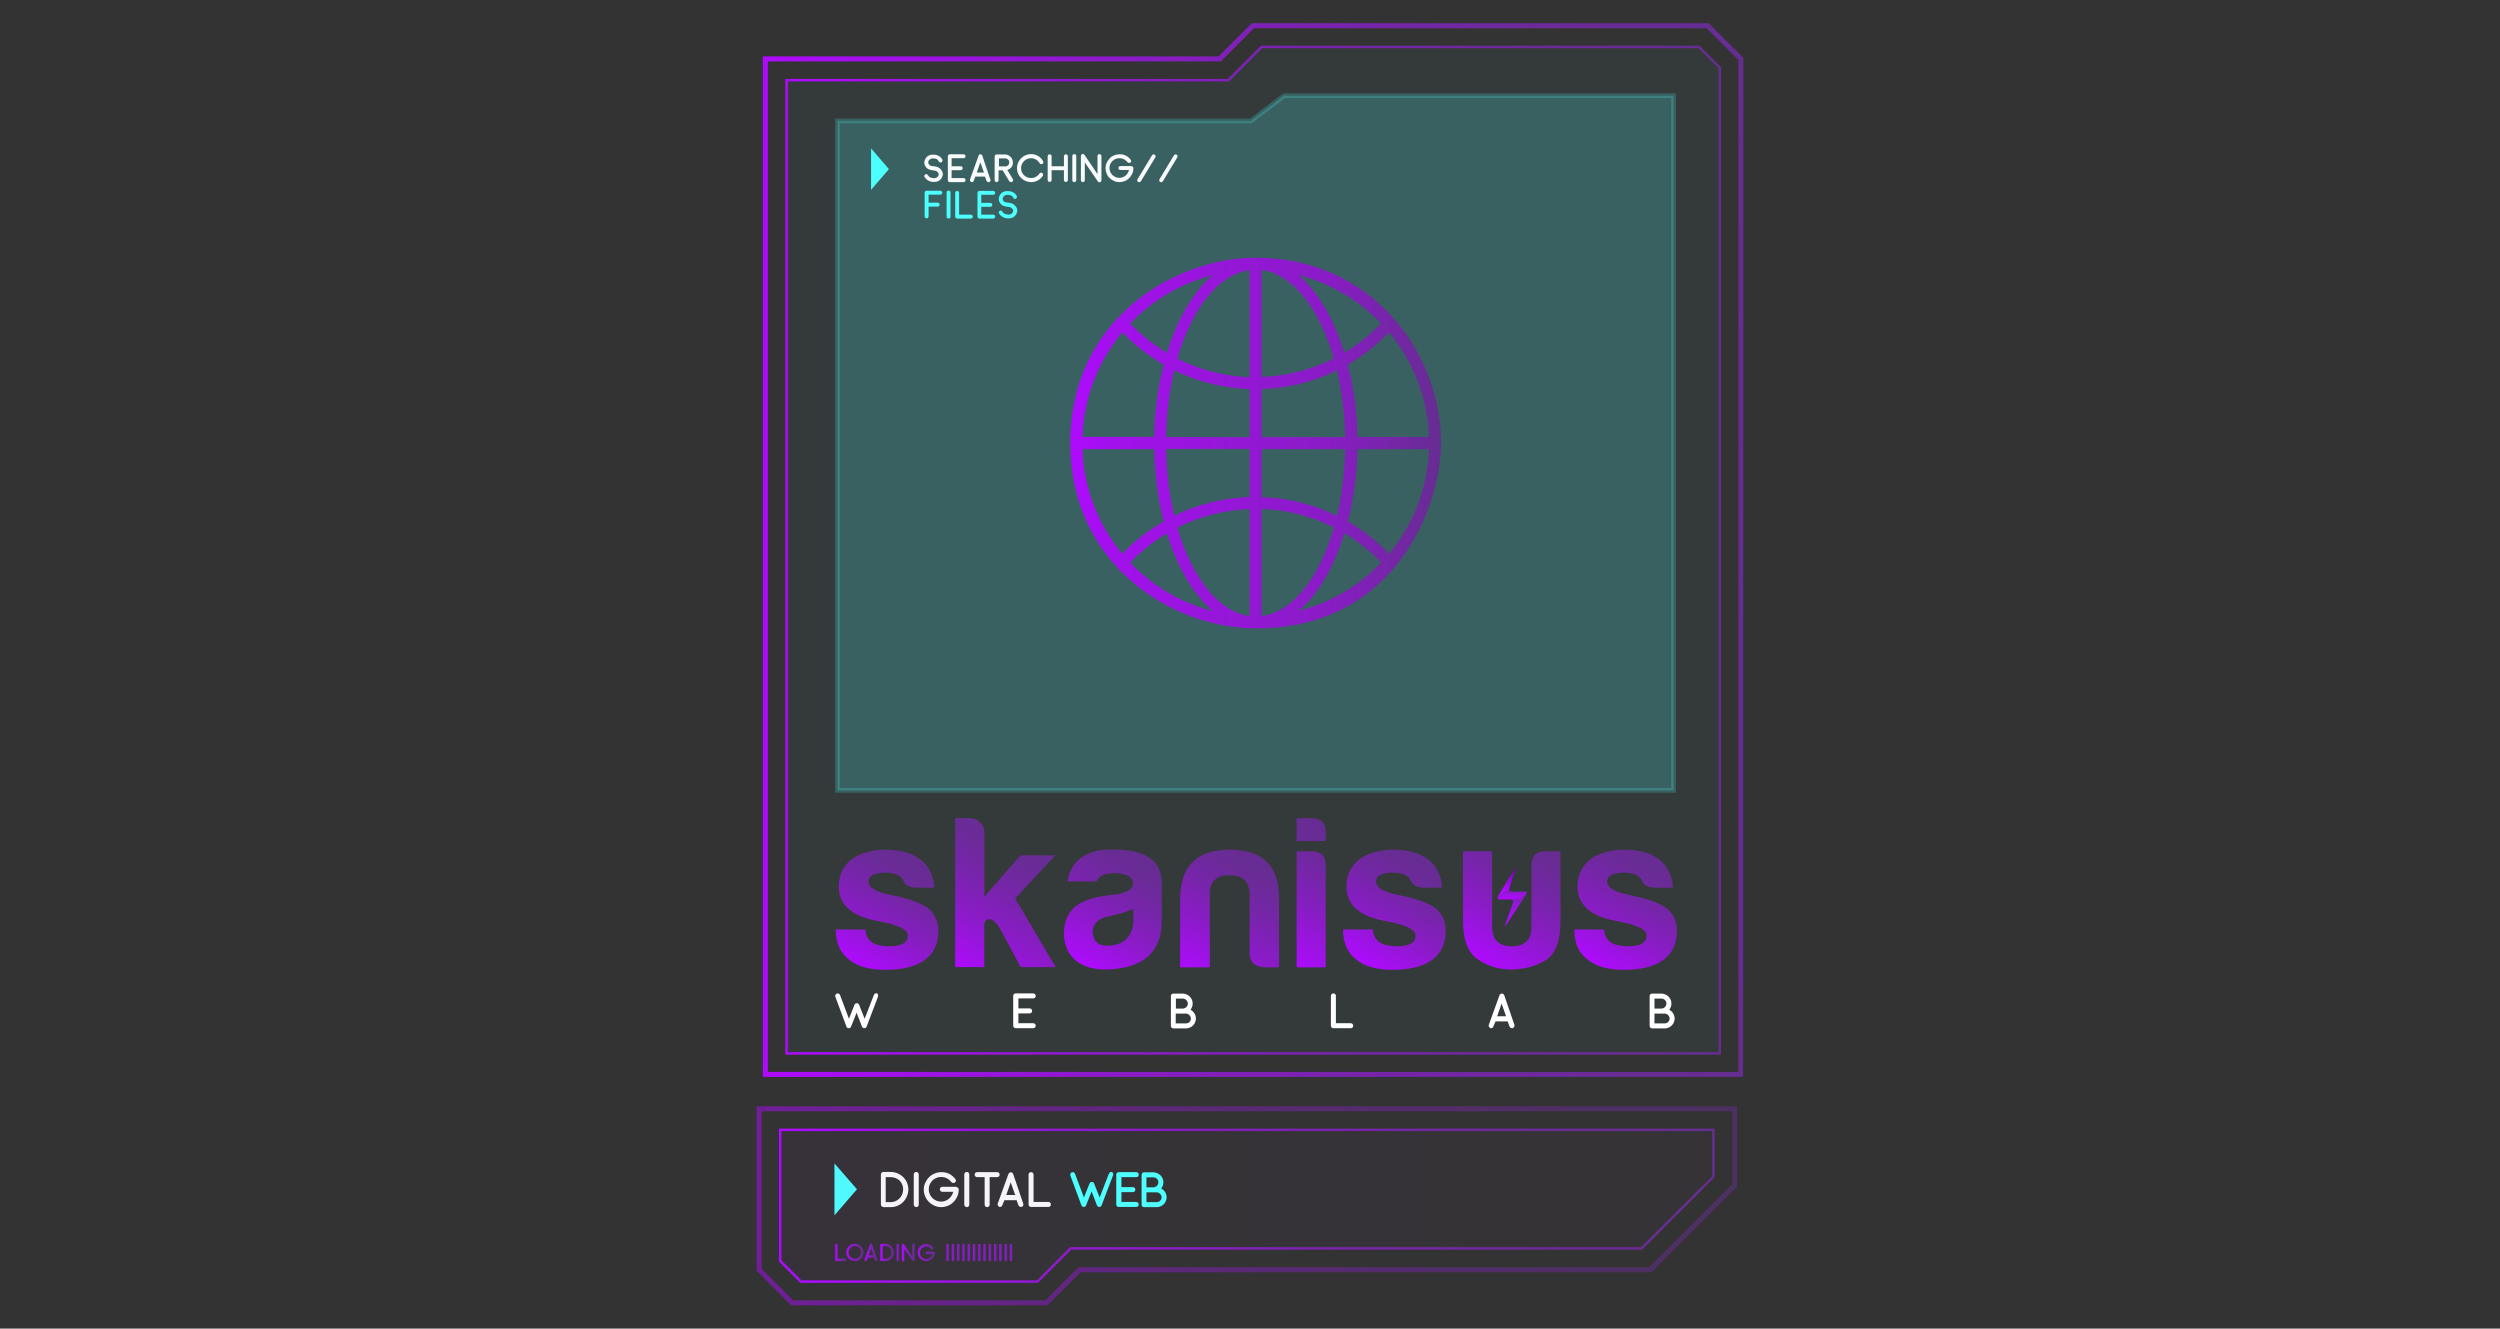 <?xml version="1.0" encoding="utf-8"?>
<!-- Generator: Adobe Illustrator 25.3.1, SVG Export Plug-In . SVG Version: 6.00 Build 0)  -->
<svg version="1.1" id="Capa_1" xmlns="http://www.w3.org/2000/svg" xmlns:xlink="http://www.w3.org/1999/xlink" x="0px" y="0px"
	 viewBox="0 0 1400 744" style="enable-background:new 0 0 1400 744;" xml:space="preserve">
<rect x="0" y="0" width="1400" height="744" fill="#333333" stroke="none"/>
<style type="text/css">
	.st0{opacity:3.000000e-02;}
	.st1{fill:#4DFFFF;}
	.st2{fill:url(#SVGID_1_);}
	.st3{fill:url(#SVGID_2_);}
	.st4{fill:#F9FAFC;}
	.st5{fill:url(#SVGID_3_);}
	.st6{fill:url(#SVGID_4_);}
	.st7{fill:url(#SVGID_5_);}
	.st8{fill:url(#SVGID_6_);}
	.st9{fill:url(#SVGID_7_);}
	.st10{fill:url(#SVGID_8_);}
	.st11{fill:url(#SVGID_9_);}
	.st12{fill:url(#SVGID_10_);}
	.st13{fill:url(#SVGID_11_);}
	.st14{fill:url(#SVGID_12_);}
	.st15{fill:url(#SVGID_13_);}
	.st16{fill:url(#SVGID_14_);}
	.st17{fill:url(#SVGID_15_);}
	.st18{fill:url(#SVGID_16_);}
	.st19{fill:url(#SVGID_17_);}
	.st20{fill:url(#SVGID_18_);}
	.st21{fill:url(#SVGID_19_);}
	.st22{fill:url(#SVGID_20_);}
	.st23{fill:url(#SVGID_21_);}
	.st24{fill:url(#SVGID_22_);}
	.st25{opacity:0.5;}
	.st26{fill:url(#SVGID_23_);}
	.st27{fill:url(#SVGID_24_);}
	.st28{fill:url(#SVGID_25_);}
	.st29{opacity:0.2;}
	.st30{opacity:0.2;fill:none;stroke:#4DFFFF;stroke-width:2.64;stroke-miterlimit:10;enable-background:new    ;}
	.st31{fill:url(#SVGID_26_);}
	.st32{fill:url(#SVGID_27_);}
	.st33{fill:url(#SVGID_28_);}
	.st34{fill:url(#SVGID_29_);}
	.st35{fill:url(#SVGID_30_);}
	.st36{fill:url(#SVGID_31_);}
	.st37{fill:url(#SVGID_32_);}
	.st38{fill:url(#SVGID_33_);}
	.st39{fill:url(#SVGID_34_);}
	.st40{fill:url(#SVGID_35_);}
	.st41{fill:url(#SVGID_36_);}
	.st42{fill:#FFFFFF;}
	.st43{fill:url(#SVGID_37_);}
</style>
<g class="st0">
	<g>
		<polygon class="st1" points="963.8,590.6 963.8,37.6 951.7,25.6 706.2,25.6 687.6,44.2 439.8,44.2 439.8,590.6 		"/>
	</g>
</g>
<linearGradient id="SVGID_1_" gradientUnits="userSpaceOnUse" x1="439.8" y1="308.1" x2="963.8" y2="308.1">
	<stop  offset="0" style="stop-color:#AF0AFF"/>
	<stop  offset="0.107" style="stop-color:#A310ED"/>
	<stop  offset="0.379" style="stop-color:#891CC5"/>
	<stop  offset="0.627" style="stop-color:#7625A9"/>
	<stop  offset="0.842" style="stop-color:#6A2B97"/>
	<stop  offset="1" style="stop-color:#662D91"/>
</linearGradient>
<path class="st2" d="M951.2,27l11.2,11.2v551H441.2V45.6h246.4h0.6l0.4-0.4L706.8,27H951.2 M951.7,25.6H706.2l-18.6,18.6H439.8
	v546.4h524v-553L951.7,25.6L951.7,25.6z"/>
<linearGradient id="SVGID_2_" gradientUnits="userSpaceOnUse" x1="427.2" y1="308.05" x2="976.3" y2="308.05">
	<stop  offset="0" style="stop-color:#AF0AFF"/>
	<stop  offset="0.107" style="stop-color:#A310ED"/>
	<stop  offset="0.379" style="stop-color:#891CC5"/>
	<stop  offset="0.627" style="stop-color:#7625A9"/>
	<stop  offset="0.842" style="stop-color:#6A2B97"/>
	<stop  offset="1" style="stop-color:#662D91"/>
</linearGradient>
<path class="st3" d="M976.1,603.1H427.2V31.6h255.2L701,13h255.9l19.4,19.4L976.1,603.1z M430,600.3h543.4l0.1-2.8V33.6l-17.8-17.8
	H702.2l-18.6,18.6H430V600.3z"/>
<g>
	<g>
		<polygon class="st1" points="467.3,651.5 467.3,680.6 479.9,666 		"/>
	</g>
</g>
<path class="st4" d="M494.7,675.9c-0.8,0-1.4-0.6-1.4-1.4v-16.8c0-0.8,0.6-1.4,1.4-1.4h4c1.5,0,2.9,0.3,4.2,0.9
	c1.3,0.6,2.4,1.4,3.3,2.4s1.6,2.2,2,3.5s0.6,2.7,0.4,4.2c-0.3,2.4-1.4,4.5-3.2,6.2c-1.8,1.6-4.1,2.5-6.5,2.5h-4.2L494.7,675.9
	L494.7,675.9z M498.8,673.2c3.5,0,6.5-2.7,6.9-6.2c0.3-2.1-0.3-4-1.6-5.5c-1.3-1.5-3.3-2.3-5.4-2.3H496v14H498.8z"/>
<path class="st4" d="M511.7,674.6v-16.9c0-0.8,0.6-1.4,1.4-1.4c0.8,0,1.4,0.6,1.4,1.4v16.9c0,0.8-0.6,1.4-1.4,1.4
	C512.3,675.9,511.7,675.3,511.7,674.6z"/>
<path class="st4" d="M536.9,666.2c0,1.3-0.3,2.6-0.8,3.8c-0.5,1.1-1.2,2.2-2.1,3.1s-1.9,1.6-3.1,2.1c-1.2,0.5-2.5,0.8-3.8,0.8
	s-2.6-0.3-3.8-0.8c-1.1-0.5-2.2-1.2-3.1-2.1s-1.6-1.9-2.1-3.1c-0.5-1.2-0.8-2.5-0.8-3.8s0.3-2.6,0.8-3.8c0.5-1.1,1.2-2.2,2.1-3.1
	s1.9-1.6,3.1-2.1c1.2-0.5,2.5-0.8,3.7-0.8c3.2-0.1,6,1.2,8.1,4c0.5,0.6,0.2,1.5-0.5,1.9s-1.5,0.1-2-0.5c-1.6-1.9-3.4-2.7-5.6-2.7
	c-3.8,0-6.9,3.1-6.9,6.9c0,3.8,3.1,6.9,6.9,6.9c3.3,0,6.1-2.4,6.8-5.5h-6.1c-0.8,0-1.4-0.6-1.4-1.4c0-0.8,0.6-1.4,1.4-1.4h7.6
	C536.3,664.8,536.9,665.4,536.9,666.2z"/>
<path class="st4" d="M540,674.6v-16.9c0-0.8,0.6-1.4,1.4-1.4c0.8,0,1.4,0.6,1.4,1.4v16.9c0,0.8-0.6,1.4-1.4,1.4
	C540.6,675.9,540,675.3,540,674.6z"/>
<path class="st4" d="M547.2,656.4h11.2c0.8,0,1.4,0.6,1.4,1.4c0,0.8-0.6,1.4-1.4,1.4h-4.2v15.4c0,0.8-0.6,1.4-1.4,1.4
	c-0.8,0-1.4-0.6-1.4-1.4v-15.4h-4.2c-0.8,0-1.4-0.6-1.4-1.4C545.8,657,546.4,656.4,547.2,656.4z"/>
<path class="st4" d="M572.1,675.9c-0.6,0.1-1.5-0.2-1.8-1l-1-2.8h-6.8l-1.2,2.8c-0.1,0.6-0.7,1-1.3,1c-0.2,0-0.2,0-0.3,0
	c-0.8-0.4-1.2-1.2-1-1.8l6-16.6c0.2-0.5,0.7-1,1.4-1s1.1,0.5,1.3,1L573,674C573.3,674.7,573,675.5,572.1,675.9z M568.5,669.2
	l-2.5-7.1l-2.5,7.1H568.5z"/>
<path class="st4" d="M588.5,674.5c0,0.8-0.6,1.4-1.4,1.4h-9.6c0,0,0,0-0.1,0l0,0c-0.8,0-1.4-0.6-1.4-1.4v-16.7
	c0-0.8,0.6-1.4,1.4-1.4c0.8,0,1.4,0.6,1.4,1.4v15.3h8.3C587.9,673.1,588.5,673.7,588.5,674.5z"/>
<g>
	<linearGradient id="SVGID_3_" gradientUnits="userSpaceOnUse" x1="467.624" y1="701.35" x2="473.869" y2="701.35">
		<stop  offset="0" style="stop-color:#AF0AFF"/>
		<stop  offset="0.107" style="stop-color:#A310ED"/>
		<stop  offset="0.379" style="stop-color:#891CC5"/>
		<stop  offset="0.627" style="stop-color:#7625A9"/>
		<stop  offset="0.842" style="stop-color:#6A2B97"/>
		<stop  offset="1" style="stop-color:#662D91"/>
	</linearGradient>
	<path class="st5" d="M473.9,705.5c0,0.4-0.3,0.7-0.7,0.7h-4.8l0,0l0,0c-0.4,0-0.7-0.3-0.7-0.7v-8.3c0-0.4,0.3-0.7,0.7-0.7
		c0.4,0,0.7,0.3,0.7,0.7v7.6h4.2C473.5,704.8,473.9,705.2,473.9,705.5z"/>
	<linearGradient id="SVGID_4_" gradientUnits="userSpaceOnUse" x1="473.876" y1="701.35" x2="483.523" y2="701.35">
		<stop  offset="0" style="stop-color:#AF0AFF"/>
		<stop  offset="0.107" style="stop-color:#A310ED"/>
		<stop  offset="0.379" style="stop-color:#891CC5"/>
		<stop  offset="0.627" style="stop-color:#7625A9"/>
		<stop  offset="0.842" style="stop-color:#6A2B97"/>
		<stop  offset="1" style="stop-color:#662D91"/>
	</linearGradient>
	<path class="st6" d="M473.9,701.3c0-2.6,2.1-4.8,4.8-4.8c2.7,0,4.8,2.2,4.8,4.8c0,2.7-2.1,4.9-4.8,4.9S473.9,704,473.9,701.3z
		 M475.2,701.3c0,2,1.6,3.6,3.5,3.6s3.5-1.6,3.5-3.6c0-1.9-1.6-3.5-3.5-3.5C476.8,697.8,475.2,699.4,475.2,701.3z"/>
	<linearGradient id="SVGID_5_" gradientUnits="userSpaceOnUse" x1="484.152" y1="701.363" x2="491.384" y2="701.363">
		<stop  offset="0" style="stop-color:#AF0AFF"/>
		<stop  offset="0.107" style="stop-color:#A310ED"/>
		<stop  offset="0.379" style="stop-color:#891CC5"/>
		<stop  offset="0.627" style="stop-color:#7625A9"/>
		<stop  offset="0.842" style="stop-color:#6A2B97"/>
		<stop  offset="1" style="stop-color:#662D91"/>
	</linearGradient>
	<path class="st7" d="M490.9,706.2c-0.3,0.1-0.8-0.1-0.9-0.5l-0.5-1.4h-3.4l-0.6,1.4c-0.1,0.3-0.3,0.5-0.7,0.5c-0.1,0-0.1,0-0.2,0
		c-0.4-0.2-0.6-0.6-0.5-0.9l3-8.3c0.1-0.3,0.3-0.5,0.7-0.5c0.3,0,0.6,0.2,0.7,0.5l2.8,8.3C491.5,705.6,491.3,706,490.9,706.2z
		 M489.1,702.9l-1.2-3.6l-1.3,3.6H489.1z"/>
	<linearGradient id="SVGID_6_" gradientUnits="userSpaceOnUse" x1="492.909" y1="701.4" x2="500.569" y2="701.4">
		<stop  offset="0" style="stop-color:#AF0AFF"/>
		<stop  offset="0.107" style="stop-color:#A310ED"/>
		<stop  offset="0.379" style="stop-color:#891CC5"/>
		<stop  offset="0.627" style="stop-color:#7625A9"/>
		<stop  offset="0.842" style="stop-color:#6A2B97"/>
		<stop  offset="1" style="stop-color:#662D91"/>
	</linearGradient>
	<path class="st8" d="M493.6,706.3c-0.4,0-0.7-0.3-0.7-0.7v-8.4c0-0.4,0.3-0.7,0.7-0.7h2c0.7,0,1.4,0.2,2.1,0.4
		c0.6,0.3,1.2,0.7,1.6,1.2s0.8,1.1,1,1.7c0.2,0.7,0.3,1.4,0.2,2.1c-0.1,1.2-0.7,2.3-1.6,3.1s-2.1,1.2-3.3,1.2h-2L493.6,706.3
		L493.6,706.3z M495.7,704.9c1.8,0,3.3-1.3,3.5-3.1c0.1-1-0.2-2-0.8-2.8c-0.7-0.7-1.6-1.2-2.7-1.2h-1.3v7L495.7,704.9L495.7,704.9z"
		/>
	<linearGradient id="SVGID_7_" gradientUnits="userSpaceOnUse" x1="502.102" y1="701.4" x2="503.484" y2="701.4">
		<stop  offset="0" style="stop-color:#AF0AFF"/>
		<stop  offset="0.107" style="stop-color:#A310ED"/>
		<stop  offset="0.379" style="stop-color:#891CC5"/>
		<stop  offset="0.627" style="stop-color:#7625A9"/>
		<stop  offset="0.842" style="stop-color:#6A2B97"/>
		<stop  offset="1" style="stop-color:#662D91"/>
	</linearGradient>
	<path class="st9" d="M502.1,705.6v-8.4c0-0.4,0.3-0.7,0.7-0.7c0.4,0,0.7,0.3,0.7,0.7v8.4c0,0.4-0.3,0.7-0.7,0.7
		S502.1,705.9,502.1,705.6z"/>
	<linearGradient id="SVGID_8_" gradientUnits="userSpaceOnUse" x1="505.058" y1="701.4" x2="512.278" y2="701.4">
		<stop  offset="0" style="stop-color:#AF0AFF"/>
		<stop  offset="0.107" style="stop-color:#A310ED"/>
		<stop  offset="0.379" style="stop-color:#891CC5"/>
		<stop  offset="0.627" style="stop-color:#7625A9"/>
		<stop  offset="0.842" style="stop-color:#6A2B97"/>
		<stop  offset="1" style="stop-color:#662D91"/>
	</linearGradient>
	<path class="st10" d="M512,706.2c-0.1,0.1-0.3,0.1-0.4,0.1c-0.2,0-0.4-0.1-0.6-0.3l-4.6-6.5v6.2c0,0.4-0.3,0.7-0.7,0.7
		c-0.4,0-0.7-0.3-0.7-0.7v-8.4c0-0.3,0.1-0.5,0.3-0.7c0.3-0.2,0.8-0.1,1,0.2l4.5,6.7v-6.4c0-0.4,0.3-0.7,0.7-0.7
		c0.4,0,0.7,0.3,0.7,0.7v8.4C512.3,705.7,512.2,706,512,706.2z"/>
	<linearGradient id="SVGID_9_" gradientUnits="userSpaceOnUse" x1="513.78" y1="701.4" x2="523.47" y2="701.4">
		<stop  offset="0" style="stop-color:#AF0AFF"/>
		<stop  offset="0.107" style="stop-color:#A310ED"/>
		<stop  offset="0.379" style="stop-color:#891CC5"/>
		<stop  offset="0.627" style="stop-color:#7625A9"/>
		<stop  offset="0.842" style="stop-color:#6A2B97"/>
		<stop  offset="1" style="stop-color:#662D91"/>
	</linearGradient>
	<path class="st11" d="M523.5,701.4c0,0.6-0.1,1.3-0.4,1.9c-0.3,0.6-0.6,1.1-1,1.5s-1,0.8-1.5,1c-0.6,0.3-1.2,0.4-1.9,0.4
		c-0.6,0-1.3-0.1-1.9-0.4c-0.6-0.2-1.1-0.6-1.5-1s-0.8-1-1-1.5c-0.3-0.6-0.4-1.2-0.4-1.9s0.1-1.3,0.4-1.9c0.2-0.6,0.6-1.1,1-1.5
		s1-0.8,1.5-1c0.6-0.3,1.2-0.4,1.9-0.4c1.6,0,3,0.6,4,2c0.2,0.3,0.1,0.8-0.3,1c-0.3,0.2-0.7,0-1-0.2c-0.8-0.9-1.7-1.3-2.8-1.3
		c-1.9,0-3.4,1.5-3.4,3.5c0,1.9,1.5,3.4,3.4,3.4c1.7,0,3.1-1.2,3.4-2.7h-3c-0.4,0-0.7-0.3-0.7-0.7s0.3-0.7,0.7-0.7h3.8
		C523.1,700.7,523.5,701,523.5,701.4z"/>
	<linearGradient id="SVGID_10_" gradientUnits="userSpaceOnUse" x1="530.037" y1="701.4" x2="531.419" y2="701.4">
		<stop  offset="0" style="stop-color:#AF0AFF"/>
		<stop  offset="0.107" style="stop-color:#A310ED"/>
		<stop  offset="0.379" style="stop-color:#891CC5"/>
		<stop  offset="0.627" style="stop-color:#7625A9"/>
		<stop  offset="0.842" style="stop-color:#6A2B97"/>
		<stop  offset="1" style="stop-color:#662D91"/>
	</linearGradient>
	<path class="st12" d="M530,705.6v-8.4c0-0.4,0.3-0.7,0.7-0.7s0.7,0.3,0.7,0.7v8.4c0,0.4-0.3,0.7-0.7,0.7S530,705.9,530,705.6z"/>
	<linearGradient id="SVGID_11_" gradientUnits="userSpaceOnUse" x1="532.996" y1="701.4" x2="534.378" y2="701.4">
		<stop  offset="0" style="stop-color:#AF0AFF"/>
		<stop  offset="0.107" style="stop-color:#A310ED"/>
		<stop  offset="0.379" style="stop-color:#891CC5"/>
		<stop  offset="0.627" style="stop-color:#7625A9"/>
		<stop  offset="0.842" style="stop-color:#6A2B97"/>
		<stop  offset="1" style="stop-color:#662D91"/>
	</linearGradient>
	<path class="st13" d="M533,705.6v-8.4c0-0.4,0.3-0.7,0.7-0.7s0.7,0.3,0.7,0.7v8.4c0,0.4-0.3,0.7-0.7,0.7S533,705.9,533,705.6z"/>
	<linearGradient id="SVGID_12_" gradientUnits="userSpaceOnUse" x1="535.953" y1="701.4" x2="537.335" y2="701.4">
		<stop  offset="0" style="stop-color:#AF0AFF"/>
		<stop  offset="0.107" style="stop-color:#A310ED"/>
		<stop  offset="0.379" style="stop-color:#891CC5"/>
		<stop  offset="0.627" style="stop-color:#7625A9"/>
		<stop  offset="0.842" style="stop-color:#6A2B97"/>
		<stop  offset="1" style="stop-color:#662D91"/>
	</linearGradient>
	<path class="st14" d="M536,705.6v-8.4c0-0.4,0.3-0.7,0.7-0.7s0.7,0.3,0.7,0.7v8.4c0,0.4-0.3,0.7-0.7,0.7S536,705.9,536,705.6z"/>
	<linearGradient id="SVGID_13_" gradientUnits="userSpaceOnUse" x1="538.912" y1="701.4" x2="540.294" y2="701.4">
		<stop  offset="0" style="stop-color:#AF0AFF"/>
		<stop  offset="0.107" style="stop-color:#A310ED"/>
		<stop  offset="0.379" style="stop-color:#891CC5"/>
		<stop  offset="0.627" style="stop-color:#7625A9"/>
		<stop  offset="0.842" style="stop-color:#6A2B97"/>
		<stop  offset="1" style="stop-color:#662D91"/>
	</linearGradient>
	<path class="st15" d="M538.9,705.6v-8.4c0-0.4,0.3-0.7,0.7-0.7s0.7,0.3,0.7,0.7v8.4c0,0.4-0.3,0.7-0.7,0.7S538.9,705.9,538.9,705.6
		z"/>
	<linearGradient id="SVGID_14_" gradientUnits="userSpaceOnUse" x1="541.869" y1="701.4" x2="543.251" y2="701.4">
		<stop  offset="0" style="stop-color:#AF0AFF"/>
		<stop  offset="0.107" style="stop-color:#A310ED"/>
		<stop  offset="0.379" style="stop-color:#891CC5"/>
		<stop  offset="0.627" style="stop-color:#7625A9"/>
		<stop  offset="0.842" style="stop-color:#6A2B97"/>
		<stop  offset="1" style="stop-color:#662D91"/>
	</linearGradient>
	<path class="st16" d="M541.9,705.6v-8.4c0-0.4,0.3-0.7,0.7-0.7s0.7,0.3,0.7,0.7v8.4c0,0.4-0.3,0.7-0.7,0.7S541.9,705.9,541.9,705.6
		z"/>
	<linearGradient id="SVGID_15_" gradientUnits="userSpaceOnUse" x1="544.828" y1="701.4" x2="546.21" y2="701.4">
		<stop  offset="0" style="stop-color:#AF0AFF"/>
		<stop  offset="0.107" style="stop-color:#A310ED"/>
		<stop  offset="0.379" style="stop-color:#891CC5"/>
		<stop  offset="0.627" style="stop-color:#7625A9"/>
		<stop  offset="0.842" style="stop-color:#6A2B97"/>
		<stop  offset="1" style="stop-color:#662D91"/>
	</linearGradient>
	<path class="st17" d="M544.8,705.6v-8.4c0-0.4,0.3-0.7,0.7-0.7s0.7,0.3,0.7,0.7v8.4c0,0.4-0.3,0.7-0.7,0.7S544.8,705.9,544.8,705.6
		z"/>
	<linearGradient id="SVGID_16_" gradientUnits="userSpaceOnUse" x1="547.785" y1="701.4" x2="549.167" y2="701.4">
		<stop  offset="0" style="stop-color:#AF0AFF"/>
		<stop  offset="0.107" style="stop-color:#A310ED"/>
		<stop  offset="0.379" style="stop-color:#891CC5"/>
		<stop  offset="0.627" style="stop-color:#7625A9"/>
		<stop  offset="0.842" style="stop-color:#6A2B97"/>
		<stop  offset="1" style="stop-color:#662D91"/>
	</linearGradient>
	<path class="st18" d="M547.8,705.6v-8.4c0-0.4,0.3-0.7,0.7-0.7s0.7,0.3,0.7,0.7v8.4c0,0.4-0.3,0.7-0.7,0.7S547.8,705.9,547.8,705.6
		z"/>
	<linearGradient id="SVGID_17_" gradientUnits="userSpaceOnUse" x1="550.744" y1="701.4" x2="552.125" y2="701.4">
		<stop  offset="0" style="stop-color:#AF0AFF"/>
		<stop  offset="0.107" style="stop-color:#A310ED"/>
		<stop  offset="0.379" style="stop-color:#891CC5"/>
		<stop  offset="0.627" style="stop-color:#7625A9"/>
		<stop  offset="0.842" style="stop-color:#6A2B97"/>
		<stop  offset="1" style="stop-color:#662D91"/>
	</linearGradient>
	<path class="st19" d="M550.7,705.6v-8.4c0-0.4,0.3-0.7,0.7-0.7s0.7,0.3,0.7,0.7v8.4c0,0.4-0.3,0.7-0.7,0.7
		C551.1,706.3,550.7,705.9,550.7,705.6z"/>
	<linearGradient id="SVGID_18_" gradientUnits="userSpaceOnUse" x1="553.7" y1="701.4" x2="555.082" y2="701.4">
		<stop  offset="0" style="stop-color:#AF0AFF"/>
		<stop  offset="0.107" style="stop-color:#A310ED"/>
		<stop  offset="0.379" style="stop-color:#891CC5"/>
		<stop  offset="0.627" style="stop-color:#7625A9"/>
		<stop  offset="0.842" style="stop-color:#6A2B97"/>
		<stop  offset="1" style="stop-color:#662D91"/>
	</linearGradient>
	<path class="st20" d="M553.7,705.6v-8.4c0-0.4,0.3-0.7,0.7-0.7s0.7,0.3,0.7,0.7v8.4c0,0.4-0.3,0.7-0.7,0.7S553.7,705.9,553.7,705.6
		z"/>
	<linearGradient id="SVGID_19_" gradientUnits="userSpaceOnUse" x1="556.66" y1="701.4" x2="558.041" y2="701.4">
		<stop  offset="0" style="stop-color:#AF0AFF"/>
		<stop  offset="0.107" style="stop-color:#A310ED"/>
		<stop  offset="0.379" style="stop-color:#891CC5"/>
		<stop  offset="0.627" style="stop-color:#7625A9"/>
		<stop  offset="0.842" style="stop-color:#6A2B97"/>
		<stop  offset="1" style="stop-color:#662D91"/>
	</linearGradient>
	<path class="st21" d="M556.7,705.6v-8.4c0-0.4,0.3-0.7,0.7-0.7s0.7,0.3,0.7,0.7v8.4c0,0.4-0.3,0.7-0.7,0.7S556.7,705.9,556.7,705.6
		z"/>
	<linearGradient id="SVGID_20_" gradientUnits="userSpaceOnUse" x1="559.616" y1="701.4" x2="560.998" y2="701.4">
		<stop  offset="0" style="stop-color:#AF0AFF"/>
		<stop  offset="0.107" style="stop-color:#A310ED"/>
		<stop  offset="0.379" style="stop-color:#891CC5"/>
		<stop  offset="0.627" style="stop-color:#7625A9"/>
		<stop  offset="0.842" style="stop-color:#6A2B97"/>
		<stop  offset="1" style="stop-color:#662D91"/>
	</linearGradient>
	<path class="st22" d="M559.6,705.6v-8.4c0-0.4,0.3-0.7,0.7-0.7s0.7,0.3,0.7,0.7v8.4c0,0.4-0.3,0.7-0.7,0.7
		C559.9,706.3,559.6,705.9,559.6,705.6z"/>
	<linearGradient id="SVGID_21_" gradientUnits="userSpaceOnUse" x1="562.576" y1="701.4" x2="563.957" y2="701.4">
		<stop  offset="0" style="stop-color:#AF0AFF"/>
		<stop  offset="0.107" style="stop-color:#A310ED"/>
		<stop  offset="0.379" style="stop-color:#891CC5"/>
		<stop  offset="0.627" style="stop-color:#7625A9"/>
		<stop  offset="0.842" style="stop-color:#6A2B97"/>
		<stop  offset="1" style="stop-color:#662D91"/>
	</linearGradient>
	<path class="st23" d="M562.6,705.6v-8.4c0-0.4,0.3-0.7,0.7-0.7s0.7,0.3,0.7,0.7v8.4c0,0.4-0.3,0.7-0.7,0.7
		C562.9,706.3,562.6,705.9,562.6,705.6z"/>
	<linearGradient id="SVGID_22_" gradientUnits="userSpaceOnUse" x1="565.532" y1="701.4" x2="566.914" y2="701.4">
		<stop  offset="0" style="stop-color:#AF0AFF"/>
		<stop  offset="0.107" style="stop-color:#A310ED"/>
		<stop  offset="0.379" style="stop-color:#891CC5"/>
		<stop  offset="0.627" style="stop-color:#7625A9"/>
		<stop  offset="0.842" style="stop-color:#6A2B97"/>
		<stop  offset="1" style="stop-color:#662D91"/>
	</linearGradient>
	<path class="st24" d="M565.5,705.6v-8.4c0-0.4,0.3-0.7,0.7-0.7s0.7,0.3,0.7,0.7v8.4c0,0.4-0.3,0.7-0.7,0.7S565.5,705.9,565.5,705.6
		z"/>
</g>
<g class="st25">
	<linearGradient id="SVGID_23_" gradientUnits="userSpaceOnUse" x1="423.7" y1="675.25" x2="972.8" y2="675.25">
		<stop  offset="0" style="stop-color:#AF0AFF"/>
		<stop  offset="0.107" style="stop-color:#A310ED"/>
		<stop  offset="0.379" style="stop-color:#891CC5"/>
		<stop  offset="0.627" style="stop-color:#7625A9"/>
		<stop  offset="0.842" style="stop-color:#6A2B97"/>
		<stop  offset="1" style="stop-color:#662D91"/>
	</linearGradient>
	<path class="st26" d="M586.5,731H443.1l-19.4-19.4v-92.1h549.1v45l-48,48H605.1L586.5,731z M444.2,728.2h141.2l18.6-18.6h319.7
		l46.3-46.3v-41H426.5v88.2L444.2,728.2z"/>
</g>
<g class="st0">
	<g>
		<linearGradient id="SVGID_24_" gradientUnits="userSpaceOnUse" x1="436.2" y1="675.2" x2="960.2" y2="675.2">
			<stop  offset="0" style="stop-color:#AF0AFF"/>
			<stop  offset="0.107" style="stop-color:#A310ED"/>
			<stop  offset="0.379" style="stop-color:#891CC5"/>
			<stop  offset="0.627" style="stop-color:#7625A9"/>
			<stop  offset="0.842" style="stop-color:#6A2B97"/>
			<stop  offset="1" style="stop-color:#662D91"/>
		</linearGradient>
		<polygon class="st27" points="436.2,632 436.2,706.4 448.3,718.4 581.3,718.4 599.9,699.8 919.6,699.8 960.2,659.2 960.2,632 		
			"/>
	</g>
</g>
<linearGradient id="SVGID_25_" gradientUnits="userSpaceOnUse" x1="436.2" y1="675.2" x2="960.2" y2="675.2">
	<stop  offset="0" style="stop-color:#AF0AFF"/>
	<stop  offset="0.107" style="stop-color:#A310ED"/>
	<stop  offset="0.379" style="stop-color:#891CC5"/>
	<stop  offset="0.627" style="stop-color:#7625A9"/>
	<stop  offset="0.842" style="stop-color:#6A2B97"/>
	<stop  offset="1" style="stop-color:#662D91"/>
</linearGradient>
<path class="st28" d="M958.8,633.4v25.3L919,698.4H599.9h-0.6l-0.4,0.4L580.8,717h-132l-11.2-11.2v-72.4L958.8,633.4 M960.2,632
	h-524v74.4l12,12h133.1l18.6-18.6h319.7l40.6-40.6V632L960.2,632z"/>
<g>
	<g class="st29">
		<g>
			<polygon class="st1" points="469,442.6 469,67.7 700.5,67.7 719.1,53.6 937.2,53.6 937.2,442.6 			"/>
		</g>
	</g>
	<polygon class="st30" points="469,442.6 469,67.7 700.5,67.7 719.1,53.6 937.2,53.6 937.2,442.6 	"/>
</g>
<g>
	
		<linearGradient id="SVGID_26_" gradientUnits="userSpaceOnUse" x1="479.73" y1="205.855" x2="514.239" y2="265.626" gradientTransform="matrix(1 0 0 -1 0 746)">
		<stop  offset="0" style="stop-color:#AF0AFF"/>
		<stop  offset="0.107" style="stop-color:#A310ED"/>
		<stop  offset="0.379" style="stop-color:#891CC5"/>
		<stop  offset="0.627" style="stop-color:#7625A9"/>
		<stop  offset="0.842" style="stop-color:#6A2B97"/>
		<stop  offset="1" style="stop-color:#662D91"/>
	</linearGradient>
	<path class="st31" d="M498.1,529.9c6.9,0,10.3-2,10.3-6.1c0-3.3-5.6-6-16.8-8c-14.4-2.6-21.7-8.9-21.9-19.1c0-14,11-20.6,25.9-20.9
		c8.4,0,15,1.8,19.9,5.5c4.8,3.8,7.4,9.1,7.7,15.8H513c-3.8-0.1-6.3-1.5-7.2-4c-1.1-2.8-4.4-4.4-9.8-4.4c-6.4,0-9.6,1.7-9.6,5
		s4.2,5.9,12.6,7.5c11,2.2,18.3,5,21.9,8.4c3.1,3.2,4.6,7.1,4.6,11.6c0,15.9-12.5,21.9-29.7,21.9c-9.1,0-15.9-2-20.4-5.8
		c-4.9-3.7-7.4-9.3-7.4-16.8h16.7C485,527.4,490.1,529.9,498.1,529.9z"/>
	
		<linearGradient id="SVGID_27_" gradientUnits="userSpaceOnUse" x1="537.934" y1="202.648" x2="579.066" y2="273.89" gradientTransform="matrix(1 0 0 -1 0 746)">
		<stop  offset="0" style="stop-color:#AF0AFF"/>
		<stop  offset="0.107" style="stop-color:#A310ED"/>
		<stop  offset="0.379" style="stop-color:#891CC5"/>
		<stop  offset="0.627" style="stop-color:#7625A9"/>
		<stop  offset="0.842" style="stop-color:#6A2B97"/>
		<stop  offset="1" style="stop-color:#662D91"/>
	</linearGradient>
	<path class="st32" d="M551.3,466.1v36l20.1-23.1H591l-22.5,24.1l22.7,38.5h-19.6l-11.5-21.4c-2.1-3.7-4.2-5.5-6.3-5.5
		c-1.7,0.4-2.6,1.5-2.6,3.2v23.7h-16.3v-83.5h8.5C547.7,458.2,551.3,461.9,551.3,466.1z"/>
	
		<linearGradient id="SVGID_28_" gradientUnits="userSpaceOnUse" x1="605.443" y1="206.083" x2="640.842" y2="267.395" gradientTransform="matrix(1 0 0 -1 0 746)">
		<stop  offset="0" style="stop-color:#AF0AFF"/>
		<stop  offset="0.107" style="stop-color:#A310ED"/>
		<stop  offset="0.379" style="stop-color:#891CC5"/>
		<stop  offset="0.627" style="stop-color:#7625A9"/>
		<stop  offset="0.842" style="stop-color:#6A2B97"/>
		<stop  offset="1" style="stop-color:#662D91"/>
	</linearGradient>
	<path class="st33" d="M614.1,493.6h-16.3c2-12,10.4-17.9,25.4-17.9c17.9,0,27,5.9,27.4,17.9v22.1c0,17.9-10.8,25.9-28.4,27.1
		c-15.6,1.2-26.4-6-26.4-20.4c0.4-15.6,11.7-19.8,28.1-21.4c7-0.9,10.6-3,10.6-6.5c-0.4-3.7-3.8-5.5-10.6-5.5
		C618.2,489.1,615,490.6,614.1,493.6z M634.7,515v-6c-3.8,1.6-8.2,3-13,3.9c-6.5,1.2-9.8,4.3-9.8,9.1c0.4,5.2,3.1,7.6,8.2,7.6
		C629.2,529.6,634.7,524.2,634.7,515z"/>
	
		<linearGradient id="SVGID_29_" gradientUnits="userSpaceOnUse" x1="671.207" y1="198.349" x2="709.261" y2="264.262" gradientTransform="matrix(1 0 0 -1 0 746)">
		<stop  offset="0" style="stop-color:#AF0AFF"/>
		<stop  offset="0.107" style="stop-color:#A310ED"/>
		<stop  offset="0.379" style="stop-color:#891CC5"/>
		<stop  offset="0.627" style="stop-color:#7625A9"/>
		<stop  offset="0.842" style="stop-color:#6A2B97"/>
		<stop  offset="1" style="stop-color:#662D91"/>
	</linearGradient>
	<path class="st34" d="M707.9,541.7c-5.4-0.4-8.1-3-8.1-8.1v-33.4c-0.4-6.8-4-10.1-11.3-10.1c-7.2,0-10.9,3.3-11,10.1v41.5h-16.6
		v-38.2c0-18.6,9.3-27.7,27.9-27.7c18.6,0,27.6,9.2,27.5,27.7v38.2L707.9,541.7L707.9,541.7z"/>
	
		<linearGradient id="SVGID_30_" gradientUnits="userSpaceOnUse" x1="714.134" y1="211.208" x2="753.125" y2="278.743" gradientTransform="matrix(1 0 0 -1 0 746)">
		<stop  offset="0" style="stop-color:#AF0AFF"/>
		<stop  offset="0.107" style="stop-color:#A310ED"/>
		<stop  offset="0.379" style="stop-color:#891CC5"/>
		<stop  offset="0.627" style="stop-color:#7625A9"/>
		<stop  offset="0.842" style="stop-color:#6A2B97"/>
		<stop  offset="1" style="stop-color:#662D91"/>
	</linearGradient>
	<path class="st35" d="M734.5,458.2c5.4,0,8,2.7,7.9,8v4.8h-16.3v-12.8H734.5z M734.5,476.7c5.3,0,7.9,2.6,7.9,7.9v57.1h-16.3v-65
		H734.5z"/>
	
		<linearGradient id="SVGID_31_" gradientUnits="userSpaceOnUse" x1="763.975" y1="205.933" x2="798.488" y2="265.71" gradientTransform="matrix(1 0 0 -1 0 746)">
		<stop  offset="0" style="stop-color:#AF0AFF"/>
		<stop  offset="0.107" style="stop-color:#A310ED"/>
		<stop  offset="0.379" style="stop-color:#891CC5"/>
		<stop  offset="0.627" style="stop-color:#7625A9"/>
		<stop  offset="0.842" style="stop-color:#6A2B97"/>
		<stop  offset="1" style="stop-color:#662D91"/>
	</linearGradient>
	<path class="st36" d="M782.4,529.9c6.9,0,10.3-2,10.3-6.1c0-3.3-5.6-6-16.8-8c-14.4-2.6-21.7-8.9-21.9-19.1c0-14,11-20.6,25.9-20.9
		c8.4,0,15,1.8,19.9,5.5c4.8,3.8,7.4,9.1,7.7,15.8h-10.3c-3.8-0.1-6.3-1.5-7.2-4c-1.1-2.8-4.4-4.4-9.8-4.4c-6.4,0-9.6,1.7-9.6,5
		s4.2,5.9,12.6,7.5c11,2.2,18.3,5,21.9,8.4c3.1,3.2,4.5,7.1,4.5,11.6c0,15.9-12.5,21.9-29.7,21.9c-9.1,0-16-2-20.4-5.8
		c-4.9-3.7-7.4-9.3-7.4-16.8h16.7C769.3,527.4,774.4,529.9,782.4,529.9z"/>
	
		<linearGradient id="SVGID_32_" gradientUnits="userSpaceOnUse" x1="826.378" y1="209.345" x2="864.22" y2="274.889" gradientTransform="matrix(1 0 0 -1 0 746)">
		<stop  offset="0" style="stop-color:#AF0AFF"/>
		<stop  offset="0.107" style="stop-color:#A310ED"/>
		<stop  offset="0.379" style="stop-color:#891CC5"/>
		<stop  offset="0.627" style="stop-color:#7625A9"/>
		<stop  offset="0.842" style="stop-color:#6A2B97"/>
		<stop  offset="1" style="stop-color:#662D91"/>
	</linearGradient>
	<path class="st37" d="M873.9,515.8c0,11.2-2.8,18.6-8.6,22.1c-5.8,3.3-12.2,5-19.1,5c-6.8,0-12.8-1.8-18.4-5.5
		c-5.6-3.6-8.5-10.7-8.5-21.6v-39.1h16.3v42.4c0,7.2,3.7,10.8,11,10.8c7.4,0,11-3.6,11-10.8v-34.3c-0.1-5.4,2.5-8.1,7.9-8.1h8.4
		L873.9,515.8L873.9,515.8z"/>
	
		<linearGradient id="SVGID_33_" gradientUnits="userSpaceOnUse" x1="893.421" y1="205.925" x2="927.955" y2="265.739" gradientTransform="matrix(1 0 0 -1 0 746)">
		<stop  offset="0" style="stop-color:#AF0AFF"/>
		<stop  offset="0.107" style="stop-color:#A310ED"/>
		<stop  offset="0.379" style="stop-color:#891CC5"/>
		<stop  offset="0.627" style="stop-color:#7625A9"/>
		<stop  offset="0.842" style="stop-color:#6A2B97"/>
		<stop  offset="1" style="stop-color:#662D91"/>
	</linearGradient>
	<path class="st38" d="M911.8,529.9c6.9,0,10.3-2,10.3-6.1c0-3.3-5.6-6-16.8-8c-14.4-2.6-21.7-8.9-21.9-19.1c0-14,11-20.6,25.9-20.9
		c8.4,0,15,1.8,19.9,5.5c4.8,3.8,7.4,9.1,7.7,15.8h-10.3c-3.8-0.1-6.3-1.5-7.2-4c-1.1-2.8-4.4-4.4-9.8-4.4c-6.4,0-9.6,1.7-9.6,5
		s4.2,5.9,12.6,7.5c11,2.2,18.3,5,21.9,8.4c3.1,3.2,4.6,7.1,4.6,11.6c0,15.9-12.5,21.9-29.7,21.9c-9.1,0-15.9-2-20.4-5.8
		c-4.9-3.7-7.4-9.3-7.4-16.8h16.7C898.7,527.4,903.8,529.9,911.8,529.9z"/>
	<g>
		
			<linearGradient id="SVGID_34_" gradientUnits="userSpaceOnUse" x1="848.848" y1="231.131" x2="848.848" y2="262.849" gradientTransform="matrix(1 0 0 -1 0 746)">
			<stop  offset="0" style="stop-color:#AF0AFF"/>
			<stop  offset="0.107" style="stop-color:#A310ED"/>
			<stop  offset="0.379" style="stop-color:#891CC5"/>
			<stop  offset="0.627" style="stop-color:#7625A9"/>
			<stop  offset="0.842" style="stop-color:#6A2B97"/>
			<stop  offset="1" style="stop-color:#662D91"/>
		</linearGradient>
		<path class="st39" d="M854.9,499.6c0.2,0.3,0.1,0.7-0.2,1.2l-11.4,17.4c-0.6,0.9-0.8,0.8-0.4-0.2l4.4-12.6
			c0.2-0.7,0.1-1.3-0.4-1.6v-0.1C846.9,503.6,855.5,502.9,854.9,499.6z"/>
		
			<linearGradient id="SVGID_35_" gradientUnits="userSpaceOnUse" x1="846.811" y1="243.336" x2="846.811" y2="252.597" gradientTransform="matrix(1 0 0 -1 0 746)">
			<stop  offset="0" style="stop-color:#AF0AFF"/>
			<stop  offset="0.107" style="stop-color:#A310ED"/>
			<stop  offset="0.379" style="stop-color:#891CC5"/>
			<stop  offset="0.627" style="stop-color:#7625A9"/>
			<stop  offset="0.842" style="stop-color:#6A2B97"/>
			<stop  offset="1" style="stop-color:#662D91"/>
		</linearGradient>
		<path class="st40" d="M854.9,499.6c0.5,3.3-8.1,4-8,4.2v0.1c-0.2-0.2-0.5-0.2-0.9-0.2h-6.1c-0.8,0-1.2-0.4-1.2-1h0.1
			c0,0,0.1-0.7,6.4-4.4c0.1,0.6,0.7,1,1.4,1h7.3C854.4,499.2,854.8,499.3,854.9,499.6L854.9,499.6z"/>
		
			<linearGradient id="SVGID_36_" gradientUnits="userSpaceOnUse" x1="843.625" y1="248.751" x2="848.547" y2="257.276" gradientTransform="matrix(1 0 0 -1 0 746)">
			<stop  offset="0" style="stop-color:#AF0AFF"/>
			<stop  offset="1" style="stop-color:#7D00C9"/>
		</linearGradient>
		<path class="st41" d="M848.2,486.6c0.6-0.9,0.8-0.8,0.4,0.2l-3.4,10.6c-0.1,0.3-0.1,0.6-0.1,0.9c-6.2,3.7-6.4,4.4-6.4,4.4h-0.1
			c0-0.2,0.1-0.5,0.2-0.7L848.2,486.6z"/>
	</g>
</g>
<g>
	<g>
		<polygon class="st1" points="487.8,83.1 487.8,106.3 497.8,94.7 		"/>
	</g>
</g>
<g>
	<path class="st4" d="M528,97.5c0,0.6-0.3,2-1.4,3.1c-0.6,0.6-1.7,1.3-3.5,1.3H523c-1.5,0-2.7-0.4-3.7-1.1c-0.8-0.6-1.2-1.2-1.5-1.6
		c-0.1-0.2-0.2-0.4-0.2-0.6c0-0.6,0.5-1.1,1.1-1.1c0.4,0,0.8,0.3,1,0.7c0.1,0.1,0.3,0.5,0.8,0.9c0.6,0.4,1.4,0.6,2.4,0.7
		c2.7,0,2.8-2.2,2.8-2.2c0-0.5-0.4-1.1-0.9-1.5c-0.6-0.5-1.4-0.6-2.3-0.7c-1.2-0.2-2.6-0.3-3.7-1.5c-1.1-1.1-1.5-2.6-1-4.1
		c0.5-1.6,1.8-2.8,3.5-3.1c0.4-0.1,0.8-0.1,1.3-0.1c1.5,0,2.8,0.4,3.8,1.2c0.8,0.6,1.2,1.3,1.3,1.6c0.1,0.2,0.1,0.3,0.1,0.5
		c0,0.6-0.5,1.1-1.1,1.1c-0.4,0-0.8-0.2-1-0.7l0,0c0,0-0.2-0.4-0.6-0.8c-0.4-0.4-1.3-0.8-2.6-0.8c-0.3,0-0.6,0-0.8,0.1
		c-0.8,0.2-1.6,0.8-1.8,1.6c-0.1,0.4-0.2,1.2,0.5,1.9c0.6,0.6,1.3,0.7,2.4,0.8c1.1,0.1,2.3,0.3,3.4,1.1
		C527.3,95.1,528,96.4,528,97.5z"/>
	<path class="st4" d="M540.7,100.9c0,0.6-0.5,1.1-1.1,1.1h-7.7l0,0l0,0c-0.6,0-1.1-0.5-1.1-1.1V87.5c0-0.6,0.5-1.1,1.1-1.1l0,0l0,0
		h7.7c0.6,0,1.1,0.5,1.1,1.1s-0.5,1.1-1.1,1.1h-6.7v4.5h5.1c0.6,0,1.1,0.5,1.1,1.1s-0.5,1.1-1.1,1.1h-5.1v4.4h6.7
		C540.2,99.7,540.7,100.2,540.7,100.9z"/>
	<path class="st4" d="M553.9,102c-0.5,0.1-1.2-0.1-1.5-0.8l-0.8-2.3h-5.4l-0.9,2.3c-0.1,0.5-0.5,0.8-1.1,0.8c-0.1,0-0.1,0-0.2,0
		c-0.7-0.3-0.9-0.9-0.8-1.5l4.8-13.3c0.1-0.4,0.5-0.8,1.1-0.8c0.5,0,0.9,0.4,1,0.8l4.5,13.3C554.9,101,554.6,101.7,553.9,102z
		 M551,96.6l-2-5.7l-2,5.7H551z"/>
	<path class="st4" d="M564.1,95.2l3.1,5.1c0.3,0.5,0.2,1.2-0.4,1.5c-0.2,0.1-0.4,0.2-0.6,0.2c-0.4,0-0.7-0.2-1-0.5l-3.7-6.1h-2.3
		v5.5c0,0.6-0.5,1.1-1.1,1.1s-1.1-0.5-1.1-1.1V87.6c0-0.6,0.5-1.1,1.1-1.1l0,0h4.7c2.3,0,4.4,1.9,4.4,4.4
		C567.4,92.9,566.1,94.5,564.1,95.2z M565.2,90.9c0-1.2-1-2.2-2.3-2.2h-3.5v4.5h3.5C564.2,93.2,565.2,92.2,565.2,90.9z"/>
	<path class="st4" d="M569.5,94.2c0-4.4,3.6-7.9,7.9-7.9c2.8,0,5.3,1.4,6.7,3.9c0.4,0.7,0.1,1.4-0.4,1.6c-0.5,0.3-1.2,0.1-1.5-0.4
		c-1-1.7-2.8-2.8-4.8-2.8c-3.1,0-5.6,2.5-5.6,5.6s2.5,5.5,5.6,5.5c1.9,0,3.6-0.9,4.7-2.5c0.3-0.5,1.1-0.7,1.5-0.3
		c0.5,0.3,0.8,1,0.4,1.5c-1.5,2.3-3.9,3.6-6.5,3.6C573.1,102,569.5,98.5,569.5,94.2z"/>
	<path class="st4" d="M598,87.5v13.3c0,0.6-0.5,1.1-1.1,1.1s-1.1-0.5-1.1-1.1v-5.5h-6.9v5.5c0,0.6-0.5,1.1-1.1,1.1s-1.1-0.5-1.1-1.1
		V87.5c0-0.6,0.5-1.1,1.1-1.1s1.1,0.5,1.1,1.1v5.6h6.9v-5.6c0-0.6,0.5-1.1,1.1-1.1S598,86.9,598,87.5z"/>
	<path class="st4" d="M600.5,100.9V87.4c0-0.6,0.5-1.1,1.1-1.1s1.1,0.5,1.1,1.1v13.5c0,0.6-0.5,1.1-1.1,1.1S600.5,101.5,600.5,100.9
		z"/>
	<path class="st4" d="M616.3,101.9c-0.2,0.1-0.4,0.2-0.6,0.2c-0.4,0-0.7-0.2-0.9-0.5L607.5,91v9.9c0,0.6-0.5,1.1-1.1,1.1
		s-1.1-0.5-1.1-1.1V87.5c0-0.4,0.1-0.8,0.5-1.1c0.5-0.3,1.2-0.2,1.5,0.3l7.3,10.8V87.4c0-0.6,0.5-1.1,1.1-1.1s1.1,0.5,1.1,1.1v13.4
		C616.9,101.2,616.7,101.6,616.3,101.9z"/>
	<path class="st4" d="M634.7,94.2c0,1-0.2,2.1-0.6,3c-0.4,0.9-1,1.7-1.7,2.5c-0.7,0.7-1.5,1.3-2.5,1.7c-1,0.4-2,0.6-3,0.6
		s-2.1-0.2-3-0.6s-1.7-1-2.5-1.7s-1.3-1.5-1.7-2.5s-0.6-2-0.6-3s0.2-2.1,0.6-3c0.4-0.9,1-1.7,1.7-2.5s1.5-1.3,2.5-1.7
		c1-0.4,2-0.6,3-0.6c2.5-0.1,4.8,1,6.4,3.2c0.4,0.5,0.1,1.2-0.4,1.5c-0.6,0.3-1.2,0.1-1.6-0.4c-1.3-1.5-2.7-2.1-4.5-2.1
		c-3,0-5.5,2.5-5.5,5.5s2.5,5.5,5.5,5.5c2.7,0,4.9-1.9,5.4-4.4h-4.8c-0.6,0-1.1-0.5-1.1-1.1s0.5-1.1,1.1-1.1h6.1
		C634.2,93.1,634.7,93.6,634.7,94.2z"/>
	<path class="st4" d="M637,100.4l8.1-13.4c0.3-0.5,1-0.7,1.5-0.4c0.5,0.3,0.7,1,0.4,1.5l-8.1,13.4c-0.4,0.5-1,0.7-1.5,0.4
		C636.8,101.6,636.7,100.9,637,100.4z"/>
	<path class="st4" d="M649.3,100.4l8.1-13.4c0.3-0.5,1-0.7,1.5-0.4c0.5,0.3,0.7,1,0.4,1.5l-8.1,13.4c-0.4,0.5-1,0.7-1.5,0.4
		C649.2,101.6,649,100.9,649.3,100.4z"/>
</g>
<g>
	<path class="st1" d="M527.7,107.9c0,0.6-0.5,1.1-1.1,1.1H520v4.5h5.1c0.6,0,1.1,0.5,1.1,1.1s-0.5,1.1-1.1,1.1H520v5.5
		c0,0.6-0.5,1.1-1.1,1.1s-1.1-0.5-1.1-1.1v-13.3c0-0.6,0.5-1.1,1.1-1.1l0,0l0,0h7.7C527.1,106.8,527.7,107.3,527.7,107.9z"/>
	<path class="st1" d="M530.1,121.3v-13.5c0-0.6,0.5-1.1,1.1-1.1s1.1,0.5,1.1,1.1v13.5c0,0.6-0.5,1.1-1.1,1.1
		S530.1,121.9,530.1,121.3z"/>
	<path class="st1" d="M544.8,121.3c0,0.6-0.5,1.1-1.1,1.1H536l0,0l0,0c-0.6,0-1.1-0.5-1.1-1.1V108c0-0.6,0.5-1.1,1.1-1.1
		s1.1,0.5,1.1,1.1v12.2h6.6C544.3,120.2,544.8,120.7,544.8,121.3z"/>
	<path class="st1" d="M557.3,121.3c0,0.6-0.5,1.1-1.1,1.1h-7.7l0,0l0,0c-0.6,0-1.1-0.5-1.1-1.1V108c0-0.6,0.5-1.1,1.1-1.1l0,0l0,0
		h7.7c0.6,0,1.1,0.5,1.1,1.1s-0.5,1.1-1.1,1.1h-6.7v4.5h5.1c0.6,0,1.1,0.5,1.1,1.1s-0.5,1.1-1.1,1.1h-5.1v4.4h6.7
		C556.8,120.2,557.3,120.7,557.3,121.3z"/>
	<path class="st1" d="M569.7,117.9c0,0.6-0.3,2-1.4,3.1c-0.6,0.6-1.7,1.3-3.5,1.3h-0.1c-1.5,0-2.7-0.4-3.7-1.1
		c-0.8-0.6-1.2-1.2-1.5-1.6c-0.1-0.2-0.2-0.4-0.2-0.6c0-0.6,0.5-1.1,1.1-1.1c0.4,0,0.8,0.3,1,0.7c0.1,0.1,0.3,0.5,0.8,0.9
		c0.6,0.4,1.4,0.6,2.4,0.7c2.7,0,2.8-2.2,2.8-2.2c0-0.5-0.4-1.1-0.9-1.5c-0.6-0.5-1.4-0.6-2.3-0.7c-1.2-0.2-2.6-0.3-3.7-1.5
		c-1.1-1.1-1.5-2.6-1-4.1c0.5-1.6,1.8-2.8,3.5-3.1c0.4-0.1,0.8-0.1,1.3-0.1c1.5,0,2.8,0.4,3.8,1.2c0.8,0.6,1.2,1.3,1.3,1.6
		c0.1,0.2,0.1,0.3,0.1,0.5c0,0.6-0.5,1.1-1.1,1.1c-0.4,0-0.8-0.2-1-0.7l0,0c0,0-0.2-0.4-0.6-0.8c-0.4-0.4-1.3-0.8-2.6-0.8
		c-0.3,0-0.6,0-0.8,0.1c-0.8,0.2-1.6,0.8-1.8,1.6c-0.1,0.4-0.2,1.2,0.5,1.9c0.6,0.6,1.3,0.7,2.4,0.8c1.1,0.1,2.3,0.3,3.4,1.1
		C569,115.5,569.7,116.8,569.7,117.9z"/>
</g>
<g>
	<path class="st1" d="M623.3,658.2l-6.4,16.8c-0.2,0.6-0.8,0.9-1.3,0.9l0,0c-0.6,0-1.1-0.4-1.3-0.9l-3-7.8l-3.1,7.8
		c-0.2,0.6-0.8,0.9-1.3,0.9l0,0c-0.6,0-1.1-0.4-1.3-0.9l-6.2-16.7c-0.3-0.7,0.1-1.5,0.8-1.8s1.5,0.1,1.8,0.8l5,13.3l3.1-7.8
		c0.2-0.6,0.8-0.9,1.3-0.9c0.6,0,1.1,0.3,1.3,0.9l3.1,7.8l5.2-13.4c0.3-0.7,1.1-1.1,1.8-0.8C623.3,656.7,623.6,657.5,623.3,658.2z"
		/>
	<path class="st1" d="M637.7,674.5c0,0.8-0.6,1.4-1.4,1.4h-9.6c0,0,0,0-0.1,0c0,0,0,0-0.1,0c-0.8,0-1.4-0.6-1.4-1.4v-16.7
		c0-0.8,0.6-1.4,1.4-1.4c0,0,0,0,0.1,0c0,0,0,0,0.1,0h9.6c0.8,0,1.4,0.6,1.4,1.4s-0.6,1.4-1.4,1.4H628v5.6h6.4
		c0.8,0,1.4,0.6,1.4,1.4c0,0.8-0.6,1.4-1.4,1.4H628v5.5h8.3C637,673.1,637.7,673.7,637.7,674.5z"/>
	<path class="st1" d="M653.3,670.5c0,2.9-2.3,5.3-5.2,5.5c-0.1,0,0.5,0-7.3,0c0,0,0,0-0.1,0l0,0c-0.8,0-1.4-0.6-1.4-1.4v-16.7
		c0-0.8,0.6-1.4,1.4-1.4c0,0-0.6,0,5.4,0c2.9,0.2,5.4,2.5,5.4,5.6c0,1.3-0.5,2.5-1.2,3.5C652.1,666.5,653.3,668.4,653.3,670.5z
		 M645.8,659.3H642v5.6h3.8c1.6,0,2.9-1.3,2.9-2.8C648.7,660.5,647.4,659.3,645.8,659.3z M650.5,670.5c0-1.4-1.3-2.8-2.8-2.8H642
		v5.5h5.8C649.2,673.2,650.5,672,650.5,670.5z"/>
</g>
<g>
	<path class="st42" d="M491.7,558.1l-6.4,16.8c-0.2,0.6-0.8,0.9-1.3,0.9l0,0c-0.6,0-1.1-0.4-1.3-0.9l-3-7.8l-3.1,7.8
		c-0.2,0.6-0.8,0.9-1.3,0.9l0,0c-0.6,0-1.1-0.4-1.3-0.9l-6.2-16.7c-0.3-0.7,0.1-1.5,0.8-1.8c0.7-0.3,1.5,0.1,1.8,0.8l5,13.3l3.1-7.8
		c0.2-0.6,0.8-0.9,1.3-0.9c0.6,0,1.1,0.3,1.3,0.9l3.1,7.8l5.2-13.4c0.3-0.7,1.1-1.1,1.8-0.8C491.6,556.6,491.9,557.4,491.7,558.1z"
		/>
	<path class="st42" d="M580,574.4c0,0.8-0.6,1.4-1.4,1.4H569c0,0,0,0-0.1,0c0,0,0,0-0.1,0c-0.8,0-1.4-0.6-1.4-1.4v-16.7
		c0-0.8,0.6-1.4,1.4-1.4c0,0,0,0,0.1,0c0,0,0,0,0.1,0h9.6c0.8,0,1.4,0.6,1.4,1.4c0,0.8-0.6,1.4-1.4,1.4h-8.3v5.6h6.3
		c0.8,0,1.4,0.6,1.4,1.4s-0.6,1.4-1.4,1.4h-6.3v5.5h8.3C579.4,573,580,573.6,580,574.4z"/>
	<path class="st42" d="M669.7,570.4c0,2.9-2.3,5.3-5.2,5.5c-0.1,0,0.5,0-7.3,0c0,0,0,0-0.1,0l0,0c-0.8,0-1.4-0.6-1.4-1.4v-16.7
		c0-0.8,0.6-1.4,1.4-1.4c0,0-0.6,0,5.4,0c2.9,0.2,5.4,2.5,5.4,5.6c0,1.3-0.5,2.5-1.2,3.5C668.5,566.4,669.7,568.3,669.7,570.4z
		 M662.3,559.2h-3.8v5.6h3.8c1.6,0,2.9-1.3,2.9-2.8C665.1,560.4,663.8,559.2,662.3,559.2z M666.9,570.4c0-1.4-1.3-2.8-2.8-2.8h-5.7
		v5.5h5.8C665.7,573.1,666.9,571.9,666.9,570.4z"/>
	<path class="st42" d="M757.8,574.4c0,0.8-0.6,1.4-1.4,1.4h-9.6c0,0,0,0-0.1,0l0,0c-0.8,0-1.4-0.6-1.4-1.4v-16.7
		c0-0.8,0.6-1.4,1.4-1.4c0.8,0,1.4,0.6,1.4,1.4V573h8.3C757.2,573,757.8,573.6,757.8,574.4z"/>
	<path class="st42" d="M847.1,575.8c-0.6,0.1-1.5-0.2-1.8-1l-1-2.8h-6.8l-1.2,2.8c-0.1,0.6-0.7,1-1.3,1c-0.2,0-0.2,0-0.3,0
		c-0.8-0.4-1.2-1.2-1-1.8l6-16.6c0.2-0.5,0.7-1,1.4-1s1.1,0.5,1.3,1l5.7,16.6C848.2,574.6,847.9,575.4,847.1,575.8z M843.4,569.1
		l-2.5-7.1l-2.5,7.1H843.4z"/>
	<path class="st42" d="M937.8,570.4c0,2.9-2.3,5.3-5.2,5.5c-0.1,0,0.5,0-7.3,0c0,0,0,0-0.1,0l0,0c-0.8,0-1.4-0.6-1.4-1.4v-16.7
		c0-0.8,0.6-1.4,1.4-1.4c0,0-0.6,0,5.4,0c2.9,0.2,5.4,2.5,5.4,5.6c0,1.3-0.5,2.5-1.2,3.5C936.6,566.4,937.8,568.3,937.8,570.4z
		 M930.3,559.2h-3.8v5.6h3.8c1.6,0,2.9-1.3,2.9-2.8C933.2,560.4,931.9,559.2,930.3,559.2z M935,570.4c0-1.4-1.3-2.8-2.8-2.8h-5.7
		v5.5h5.8C933.7,573.1,935,571.9,935,570.4z"/>
</g>
<g>
	<g>
		<linearGradient id="SVGID_37_" gradientUnits="userSpaceOnUse" x1="599.381" y1="248.106" x2="807" y2="248.106">
			<stop  offset="0" style="stop-color:#AF0AFF"/>
			<stop  offset="0.107" style="stop-color:#A310ED"/>
			<stop  offset="0.7" style="stop-color:#891CC5"/>
			<stop  offset="1" style="stop-color:#662D91"/>
		</linearGradient>
		<path class="st43" d="M703.2,144.3c-43.9,0-103.8,33.1-103.8,103.8c0,68.9,57.7,103.8,103.8,103.8c79.2,0,103.8-69.4,103.8-103.8
			C807,197.3,768.1,144.3,703.2,144.3z M679.1,154.1c-10.8,9.2-19.8,24.5-25.6,43.5c-7.5-4.5-14.4-10-20.6-16.4
			C645.6,167.9,661.6,158.6,679.1,154.1z M628.5,186.1c6.9,7.2,14.7,13.2,23.2,18.1c-3.2,12.4-5.1,26.1-5.3,40.5h-40.2
			C606.9,223.2,614.7,202.7,628.5,186.1z M628.5,310.1c-13.8-16.5-21.6-37.1-22.3-58.6h40.2c0.2,14.5,2.1,28.2,5.3,40.5
			C643.2,296.9,635.4,302.9,628.5,310.1z M632.9,315.1c6.1-6.4,13-11.9,20.6-16.4c5.8,18.9,14.8,34.2,25.6,43.5
			C661.6,337.7,645.6,328.3,632.9,315.1z M699.8,345c-17.4-2.2-32.4-21.7-40.5-49.5c12.5-6.3,26.3-9.9,40.5-10.4V345L699.8,345z
			 M699.8,278.3c-14.8,0.5-29.2,4.1-42.2,10.5c-2.7-11.4-4.4-24.1-4.6-37.4h46.8V278.3L699.8,278.3z M699.8,244.8H653
			c0.2-13.3,1.9-26,4.6-37.4c13.1,6.4,27.5,10,42.2,10.5V244.8z M699.8,211.2c-14.2-0.5-28-4.1-40.5-10.4
			c8.1-27.9,23.1-47.3,40.5-49.5V211.2z M777.9,186.1c13.7,16.5,21.6,37.1,22.3,58.6h-40.1c-0.2-14.5-2.1-28.2-5.3-40.5
			C763.2,199.3,771,193.3,777.9,186.1z M773.4,181.1c-6.1,6.4-13,11.9-20.6,16.4c-5.8-18.9-14.8-34.2-25.6-43.5
			C744.8,158.6,760.8,167.9,773.4,181.1z M706.5,151.2c17.4,2.2,32.4,21.7,40.5,49.5c-12.5,6.3-26.3,9.9-40.5,10.4V151.2z
			 M706.5,217.9c14.8-0.5,29.2-4.1,42.2-10.5c2.7,11.4,4.4,24.1,4.6,37.4h-46.8V217.9z M706.5,251.5h46.8c-0.2,13.3-1.9,26-4.6,37.4
			c-13-6.4-27.4-10.1-42.2-10.5V251.5z M706.5,345v-60c14.2,0.5,28,4.1,40.5,10.4C739,323.3,724,342.8,706.5,345z M727.3,342.1
			c10.8-9.2,19.8-24.5,25.6-43.5c7.5,4.5,14.4,10,20.6,16.4C760.8,328.3,744.8,337.7,727.3,342.1z M777.9,310.1
			c-6.9-7.2-14.7-13.2-23.1-18.1c3.2-12.4,5.1-26.1,5.3-40.5h40.1C799.5,273,791.6,293.6,777.9,310.1z"/>
	</g>
</g>
</svg>

